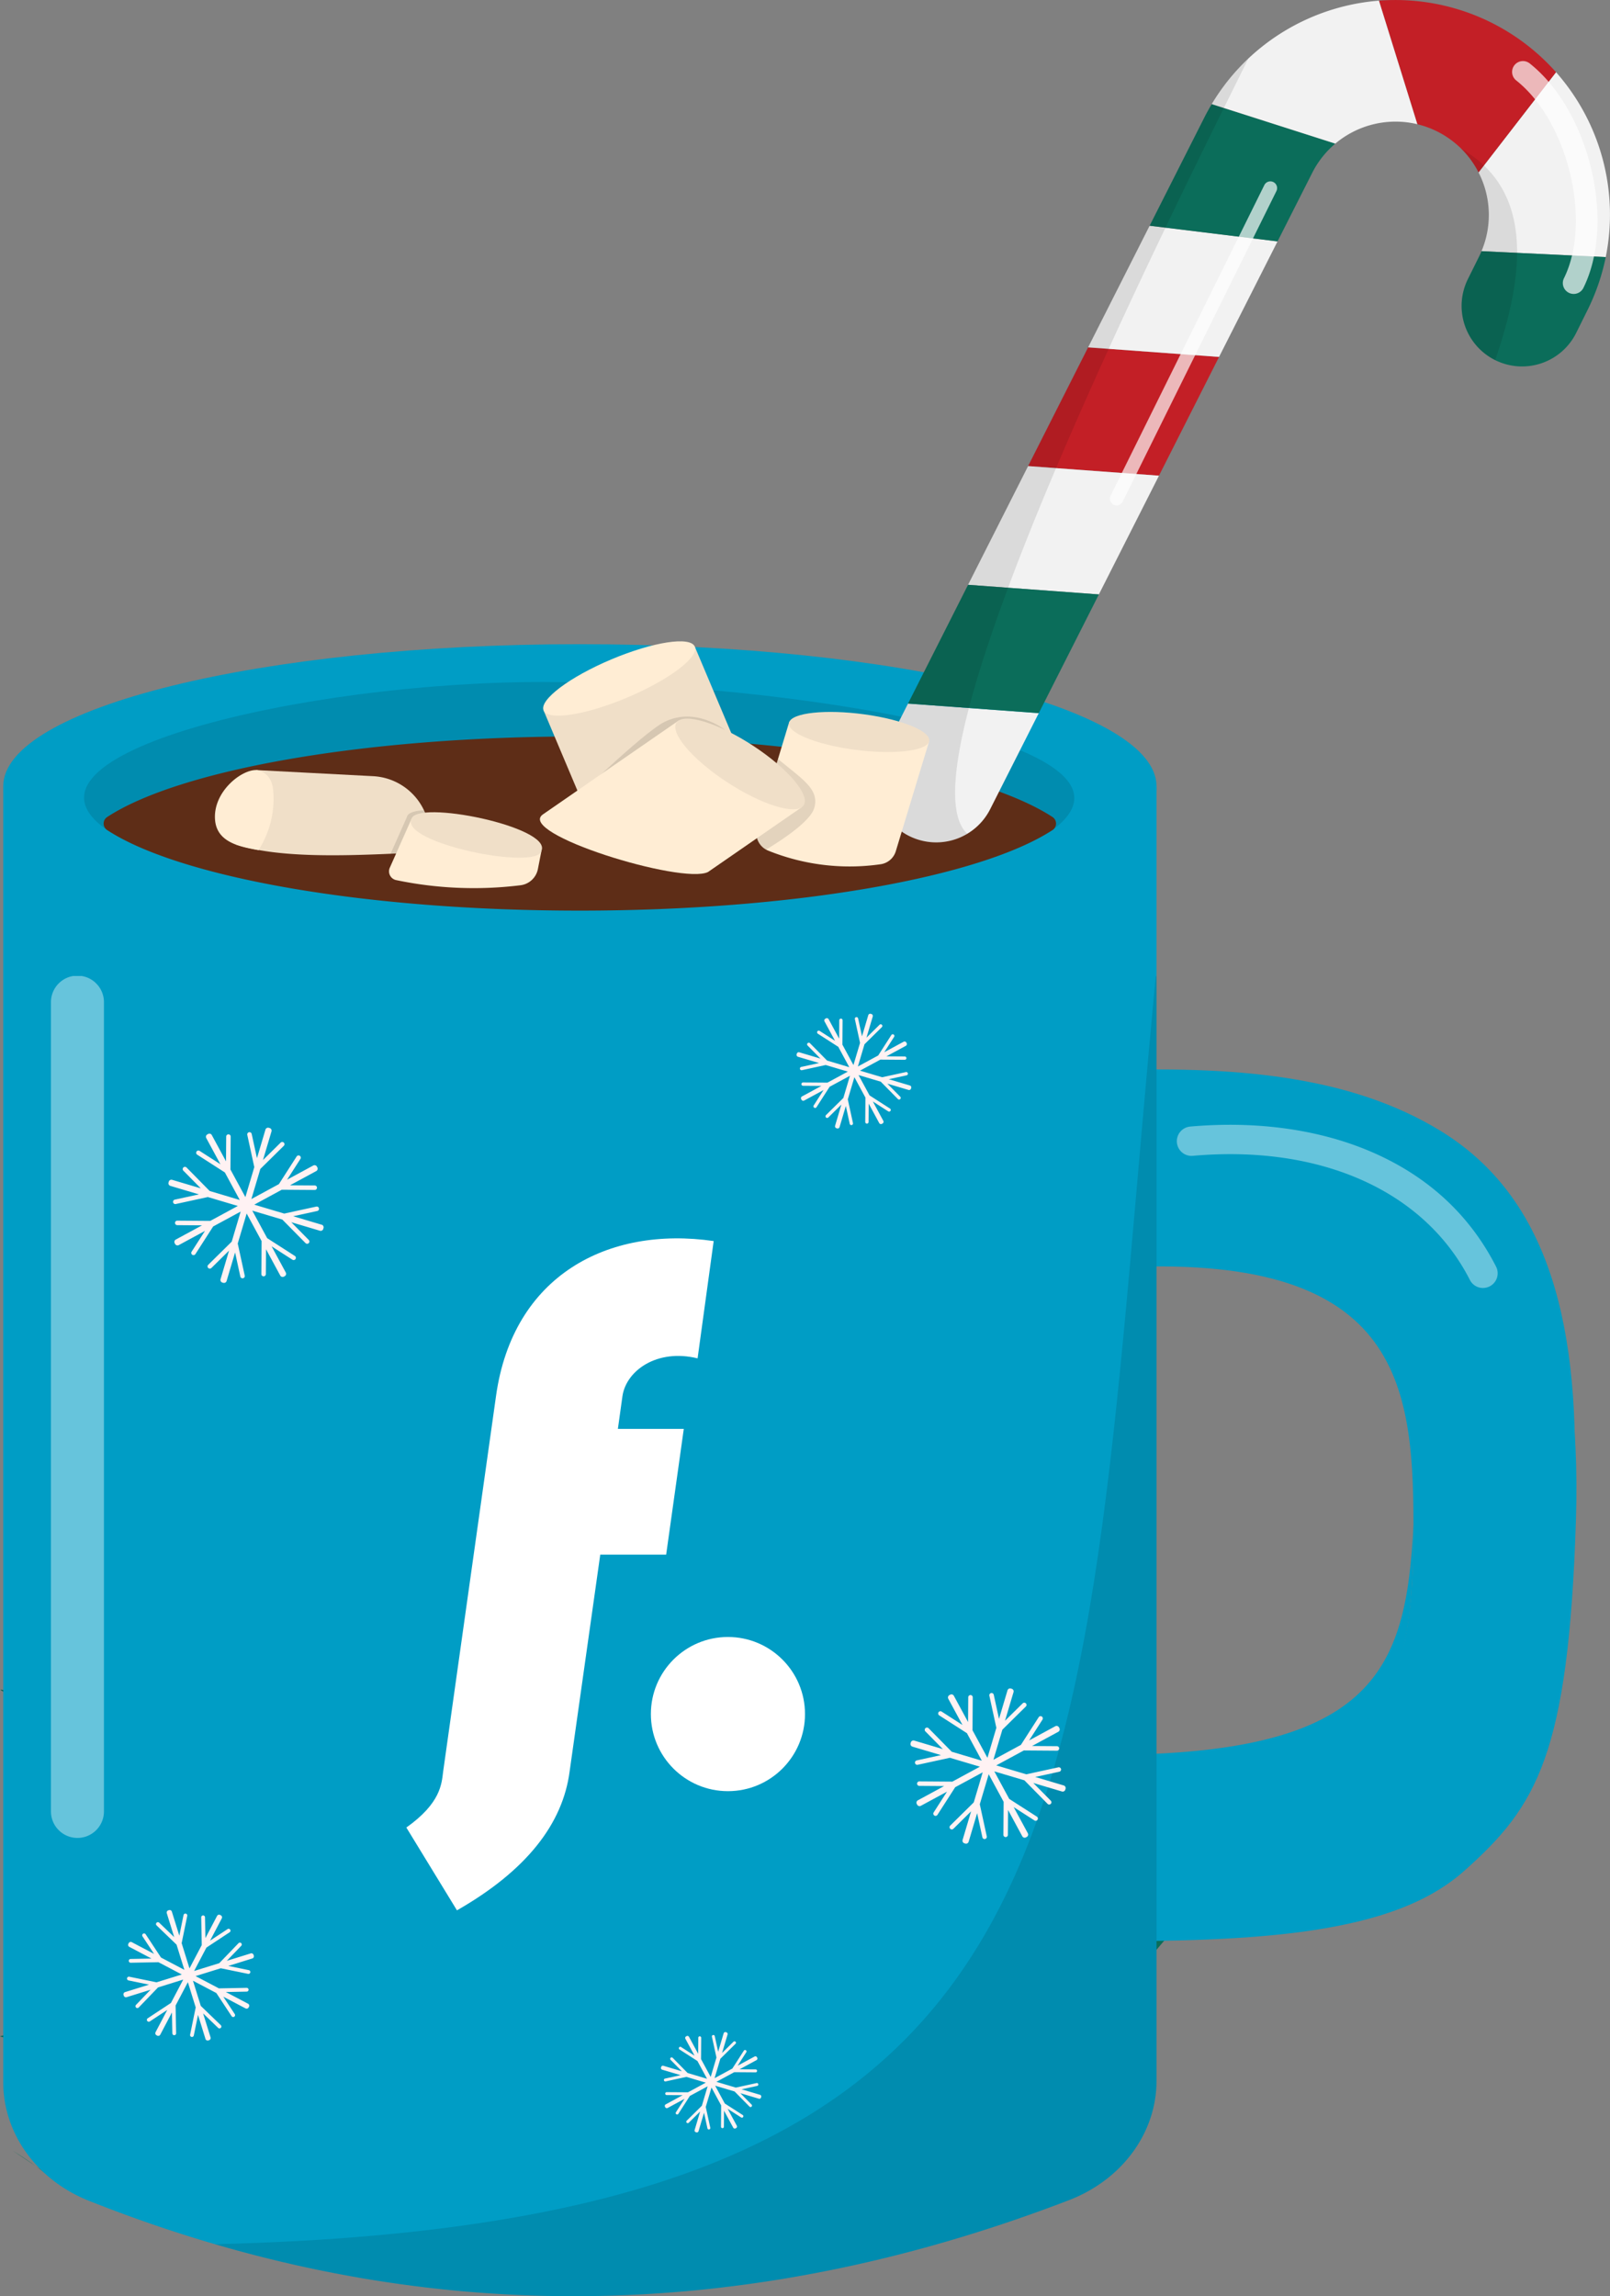 <?xml version="1.0" encoding="UTF-8"?> <svg xmlns="http://www.w3.org/2000/svg" xmlns:xlink="http://www.w3.org/1999/xlink" width="671.396" height="957.225" viewBox="0 0 671.396 957.225"><rect x="0" y="0" width="671.396" height="957.225" fill="#808080" stroke="none"/><defs><clipPath id="clip-path"><rect id="Rechteck_208" data-name="Rechteck 208" width="671.396" height="957.225" fill="none"></rect></clipPath><clipPath id="clip-path-3"><rect id="Rechteck_195" data-name="Rechteck 195" width="412.945" height="61.733" transform="translate(35.054 284.299)" fill="none"></rect></clipPath><clipPath id="clip-path-4"><rect id="Rechteck_196" data-name="Rechteck 196" width="23.206" height="88.067" transform="translate(609.447 62.065)" fill="none"></rect></clipPath><clipPath id="clip-path-5"><rect id="Rechteck_197" data-name="Rechteck 197" width="155.386" height="326.773" transform="translate(365.187 24.404)" fill="none"></rect></clipPath><clipPath id="clip-path-6"><rect id="Rechteck_198" data-name="Rechteck 198" width="35.686" height="97.145" transform="translate(630.487 25.392)" fill="none"></rect></clipPath><clipPath id="clip-path-7"><rect id="Rechteck_199" data-name="Rechteck 199" width="69.738" height="135.083" transform="translate(462.836 75.605)" fill="none"></rect></clipPath><clipPath id="clip-path-8"><rect id="Rechteck_200" data-name="Rechteck 200" width="392.645" height="550.354" transform="translate(89.636 406.871)" fill="none"></rect></clipPath><clipPath id="clip-path-9"><rect id="Rechteck_201" data-name="Rechteck 201" width="22.107" height="359.315" transform="translate(21.242 406.871)" fill="none"></rect></clipPath><clipPath id="clip-path-10"><rect id="Rechteck_202" data-name="Rechteck 202" width="24.564" height="37.779" transform="translate(315.413 316.407)" fill="none"></rect></clipPath><clipPath id="clip-path-11"><rect id="Rechteck_203" data-name="Rechteck 203" width="68.437" height="48.145" transform="translate(233.804 298.731)" fill="none"></rect></clipPath><clipPath id="clip-path-12"><rect id="Rechteck_204" data-name="Rechteck 204" width="38.266" height="35.25" transform="translate(284.492 318.129)" fill="none"></rect></clipPath><clipPath id="clip-path-13"><rect id="Rechteck_205" data-name="Rechteck 205" width="133.715" height="68.033" transform="translate(490.837 468.899)" fill="none"></rect></clipPath><clipPath id="clip-path-14"><rect id="Rechteck_206" data-name="Rechteck 206" width="16.328" height="18.134" transform="translate(162.878 337.774)" fill="none"></rect></clipPath></defs><g id="fpx-mull_wine" data-name="fpx-mull wine" transform="translate(-11879.434 -6933.216)"><g id="mull_wine" data-name="mull wine" transform="translate(11879.434 6933.216)"><g id="Gruppe_422" data-name="Gruppe 422" clip-path="url(#clip-path)"><g id="Gruppe_421" data-name="Gruppe 421"><g id="Gruppe_420" data-name="Gruppe 420" clip-path="url(#clip-path)"><path id="Pfad_495" data-name="Pfad 495" d="M84.2,700.22c7.406-18.87,4.05-51.473-5.142-69.423a27.6,27.6,0,0,0-3.2-5.213,163.88,163.88,0,0,1,7.507,36.909c1.019,11.666,1.743,23.5.594,35.186-.091.778-.239,1.558-.4,2.324a.341.341,0,0,0,.636.217" fill="#09614f"></path><path id="Pfad_496" data-name="Pfad 496" d="M76.873,694.6c7.083-19.142,2.674-51.6-7.331-69.251a26.987,26.987,0,0,0-3.441-5.07,174.176,174.176,0,0,1,8.476,36.672c1.4,11.615,2.553,23.4,1.939,35.11-.054.782-.166,1.569-.286,2.343a.342.342,0,0,0,.643.2" fill="#09614f"></path><path id="Pfad_497" data-name="Pfad 497" d="M67.47,686.011c6.611-19.164,1.941-51.579-7.951-69.156a27.636,27.636,0,0,0-3.4-5.082,162.981,162.981,0,0,1,9.014,36.573c1.49,11.616,2.687,23.412,2,35.136-.061.781-.179,1.566-.305,2.338a.34.34,0,0,0,.644.191" fill="#09614f"></path><path id="Pfad_498" data-name="Pfad 498" d="M58.94,678.97c6.5-19.348,1.157-51.639-9.338-69.007a26.986,26.986,0,0,0-3.58-4.972A173.206,173.206,0,0,1,55.575,641.4c1.738,11.57,3.225,23.315,2.938,35.043-.033.783-.123,1.573-.221,2.35a.341.341,0,0,0,.648.177" fill="#09614f"></path><path id="Pfad_499" data-name="Pfad 499" d="M48.573,669.376c7.359-19.407,4.055-50.126-6.194-68.094a45.108,45.108,0,0,0-3.3-4.928c7.3,22.084,10.23,46.834,9.124,70.519-.058.769-.165,1.545-.274,2.309a.342.342,0,0,0,.643.194" fill="#09614f"></path><path id="Pfad_500" data-name="Pfad 500" d="M36.438,658.658C43.446,638.5,43,609.841,32.353,591.029a41.515,41.515,0,0,0-3.318-4.851c6.736,16.541,8.585,35.72,8.022,53.934a171.857,171.857,0,0,1-1.268,18.361.341.341,0,0,0,.649.185" fill="#09614f"></path><path id="Pfad_501" data-name="Pfad 501" d="M26.745,649.576C34.8,629.2,30.893,605.2,21.052,586.117c-.415-.567-.669-1.5-1.209-1.846a40.53,40.53,0,0,0,1.02,4.155c3.793,14.56,6.392,29.5,6.44,44.566a106.088,106.088,0,0,1-1.2,16.393c-.061.328.514.538.648.191" fill="#09614f"></path><path id="Pfad_502" data-name="Pfad 502" d="M17.389,640.679a66.333,66.333,0,0,0-3.231-56.371c-.694-1.074-1.209-2.538-2.064-3.369.349,2.48,1.285,5.027,1.84,7.52,3.227,12.073,4.983,24.451,4.1,36.952-.2,3.743-.583,7.567-.94,11.3.07.714-1,5,.294,3.97" fill="#09614f"></path><path id="Pfad_503" data-name="Pfad 503" d="M83.755,699.987a114.19,114.19,0,0,1-78.3,5.81c-6.742-2.081-7.012-2.1-.491,1.289,21.683,10.412,48.245,9.877,69.754-.745,1.132-.562,11.715-6.135,9.042-6.354" fill="#09614f"></path><path id="Pfad_504" data-name="Pfad 504" d="M7.662,630.75c7.9-14.6,9.075-33.258.592-47.88-3.6-6.137-2.3-3-1.326,1.4,1.63,6.716,2.908,13.53,2.769,20.574a202.034,202.034,0,0,1-2.272,22.393c-.115.744-.581,4.876.237,3.516" fill="#09614f"></path><path id="Pfad_505" data-name="Pfad 505" d="M195.576,846.723c.4-34.825-24.861-85.154-50.565-108.387-2.627-2.188-5.385-4.985-8.316-6.424a281.442,281.442,0,0,1,34.551,54.715c8.747,18.119,17.12,36.687,22.4,56.16.329,1.306.565,2.648.78,3.975a.585.585,0,0,0,1.154-.039" fill="#0b6d5a"></path><path id="Pfad_506" data-name="Pfad 506" d="M180.377,842.16c-.286-35.065-27.148-84.517-53.977-106.776-2.723-2.075-5.614-4.754-8.617-6.049a299.269,299.269,0,0,1,35.963,53.746c9.33,17.8,18.358,36.026,24.511,55.218.39,1.29.688,2.622.968,3.938a.587.587,0,0,0,1.152-.077" fill="#0b6d5a"></path><path id="Pfad_507" data-name="Pfad 507" d="M160.038,834.095c-1.059-34.813-28.313-84.039-54.914-106.246-2.711-2.082-5.576-4.768-8.56-6.091a280.02,280.02,0,0,1,36.766,53.257c9.472,17.752,18.584,35.972,24.622,55.225.379,1.291.668,2.624.934,3.941a.586.586,0,0,0,1.152-.086" fill="#0b6d5a"></path><path id="Pfad_508" data-name="Pfad 508" d="M142.045,827.983c-1.349-35.042-29.61-83.657-57.051-105.161-2.78-2-5.744-4.594-8.781-5.806a297.672,297.672,0,0,1,37.533,52.666c9.841,17.527,19.388,35.487,26.073,54.5.425,1.278.761,2.6,1.077,3.91a.587.587,0,0,0,1.149-.111" fill="#0b6d5a"></path><path id="Pfad_509" data-name="Pfad 509" d="M119.546,818.887c0-35.659-24.032-82.993-51.445-105.611a77.567,77.567,0,0,0-8.3-5.905c25.189,31.024,44.972,69,57.628,107.72.376,1.271.677,2.583.967,3.876a.588.588,0,0,0,1.152-.08" fill="#0b6d5a"></path><path id="Pfad_510" data-name="Pfad 510" d="M93.52,809.066c-1.024-36.648-19.2-82.419-47.774-106.151a71.246,71.246,0,0,0-8.286-5.769c20.9,22.467,35.557,52.15,45.753,81.75a295.4,295.4,0,0,1,9.151,30.267.586.586,0,0,0,1.156-.1" fill="#0b6d5a"></path><path id="Pfad_511" data-name="Pfad 511" d="M72.416,800.383c.521-37.632-20.381-73.818-47.816-98.47-1.013-.659-1.99-2-3.067-2.229,1.022,2.088,2.875,4.024,4.17,6.053,14.966,21.078,28.248,43.5,37.5,67.666a182.315,182.315,0,0,1,8.053,27.067c.1.565,1.153.552,1.157-.087" fill="#0b6d5a"></path><path id="Pfad_512" data-name="Pfad 512" d="M51.963,791.792c.723-33.626-13.889-66.766-39.542-88.584-1.769-1.3-3.489-3.341-5.369-4.154,2.073,3.771,5.128,7.292,7.539,10.957,12.542,17.428,22.9,36.242,29.106,56.86,1.953,6.138,3.674,12.512,5.374,18.723.547,1.1,1.442,8.645,2.892,6.2" fill="#0b6d5a"></path><path id="Pfad_513" data-name="Pfad 513" d="M194.714,846.621C162.2,879.268,118.44,899.942,72.466,903.672c-12.1.766-12.544.9,0,2.37,41.177,3.512,83.519-13.534,111.6-43.7,1.476-1.594,15.081-16.995,10.653-15.718" fill="#0b6d5a"></path><path id="Pfad_514" data-name="Pfad 514" d="M179.331,841.212c-29.48,33.294-72.546,38.816-113.782,46.9-5.955,1.32-12.476,1.927-18.158,3.542,4.459.75,9.38.4,14,.457,34.994-1.549,73.007-5.773,100.976-28.87a90.678,90.678,0,0,0,6.869-6.4c1.5-1.225,14.606-16.968,10.1-15.638" fill="#0b6d5a"></path><path id="Pfad_515" data-name="Pfad 515" d="M158.82,833.513c-11.043,17.316-32.546,20.669-51.3,23.294a290.837,290.837,0,0,0-50.565,14.6c-4.844,2.145-10.672,4.066-14.819,7.078,2.608-.163,5.415-1.216,8.091-1.662,20.851-4.4,41.694-9.227,62.594-13.187,16.246-2.247,33.945-7.795,43.553-22.067.913-1.163,5.581-9.606,2.447-8.053" fill="#0b6d5a"></path><path id="Pfad_516" data-name="Pfad 516" d="M141.5,827.172c-39.263,17.735-81.525,29.141-124.228,34.575-11.339.82-11.877.912-.02,2.613,38.158,3.017,77.217-7.389,110.532-25.81,1.8-1.134,18.365-11.041,13.716-11.378" fill="#0b6d5a"></path><path id="Pfad_517" data-name="Pfad 517" d="M118.674,818.277c-22.369,5.63-43.8,14.591-65.971,20.611a310.276,310.276,0,0,1-41.014,8.147c-3.776.8-8.209.64-11.689,1.872,2.348.859,5.324.835,7.9,1.291a140.888,140.888,0,0,0,54.481-5.283c15.083-4.444,29.308-10.707,43.207-17.823,1.444-1.122,17.413-8.079,13.087-8.815" fill="#0b6d5a"></path><path id="Pfad_518" data-name="Pfad 518" d="M127.19,878.756c-16.925-22.685-58.069-42.723-86.132-45.044-2.776-.117-5.937-.563-8.539-.045a228.737,228.737,0,0,1,49.308,18.285C96.415,859.337,110.984,867.2,124,877.169c.855.68,1.67,1.431,2.464,2.182.362.365,1.035-.141.726-.6" fill="#0b6d5a"></path><path id="Pfad_519" data-name="Pfad 519" d="M115.124,883.308c-17.486-22.5-59.232-41.184-87.54-42.321-2.782,0-5.971-.3-8.549.346A243.249,243.249,0,0,1,68.777,858.3c14.809,6.893,29.63,14.207,43.073,23.565.888.64,1.738,1.353,2.568,2.065.375.343,1.019-.177.706-.618" fill="#0b6d5a"></path><path id="Pfad_520" data-name="Pfad 520" d="M98.01,888.136c-17.861-21.959-59.748-40.3-87.884-41.515-2.777-.007-5.953-.329-8.533.29a227.5,227.5,0,0,1,50.02,16.251c14.875,6.79,29.749,14.06,43.148,23.514.882.646,1.726,1.365,2.548,2.084.376.351,1.029-.183.7-.624" fill="#0b6d5a"></path><path id="Pfad_521" data-name="Pfad 521" d="M5.534,896.72a148.191,148.191,0,0,1,18.555,13.506c.345.314,1.017-.213.7-.628" fill="#0b6d5a"></path><path id="Pfad_522" data-name="Pfad 522" d="M434.175,864.852c4.612-27.925,31.952-64.625,55.812-79.578,2.412-1.379,5.015-3.227,7.564-3.963a228.758,228.758,0,0,0-35.4,38.894c-9.565,13.261-18.894,26.935-25.874,41.771-.448,1-.827,2.039-1.187,3.071a.476.476,0,0,1-.918-.2" fill="#0b6d5a"></path><path id="Pfad_523" data-name="Pfad 523" d="M446.984,863.352c5.194-28.021,33.692-63.792,58.314-77.8,2.473-1.275,5.166-3.01,7.753-3.621a243.222,243.222,0,0,0-36.39,37.918c-9.987,12.926-19.792,26.231-27.434,40.719-.494.976-.921,2-1.332,3.014a.477.477,0,0,1-.911-.225" fill="#0b6d5a"></path><path id="Pfad_524" data-name="Pfad 524" d="M656.474,622.376c-17.448-70.127-21.313-109.27-58.886-135.247-36.475-25.22-90.094-24.527-139.274-24.539V446.332c55.913-2.133,104.337,1.851,142.271,25.013,41.847,25.55,58.746,74.025,55.889,151.031" fill="#009dc5"></path><path id="Pfad_525" data-name="Pfad 525" d="M657.177,634.067c-3.137,97.322-16.2,118.8-46.46,145.758-14.786,13.176-35.313,20.6-63.306,24.86-26.741,4.071-59.916,4.636-91.775,4.636V744.238c125.175.879,133.743-38.576,133.8-108.669v-.295c0-61.765-7.811-115.158-131.117-106.4l-.334-67.942h.334c49.181.013,103.728-4.449,140.2,20.771C636.092,507.68,660,546.66,657.179,634.067" fill="#009dc5"></path><path id="Pfad_526" data-name="Pfad 526" d="M589.431,635.57c-.051,70.093-8.286,111.481-133.461,110.6v-14.6c116.565.9,130.45-33.844,133.461-96" fill="#009dc5"></path><path id="Pfad_527" data-name="Pfad 527" d="M482.281,327.764v539.7c0,21.669-14.382,41.226-36.5,49.721q-180.924,69.5-356.146,18.362-26.33-7.675-52.526-18.086c-21.733-8.63-35.756-28.019-35.756-49.425V327.764a1450.461,1450.461,0,0,0,480.928,0" fill="#009dc5"></path><path id="Pfad_528" data-name="Pfad 528" d="M482.281,327.764c0,32.7-107.881,59.213-240.607,59.213S1.353,360.466,1.353,327.763s107.6-59.214,240.321-59.214,240.607,26.513,240.607,59.215" fill="#009dc5"></path><g id="Gruppe_386" data-name="Gruppe 386" opacity="0.11"><g id="Gruppe_385" data-name="Gruppe 385"><g id="Gruppe_384" data-name="Gruppe 384" clip-path="url(#clip-path-3)"><path id="Pfad_529" data-name="Pfad 529" d="M438.919,346.032H44.683C-1.379,314.224,127.469,284.24,226.489,284.3c98.705.061,261.741,25.023,212.43,61.733"></path></g></g></g><path id="Pfad_530" data-name="Pfad 530" d="M438.919,340.6a3.25,3.25,0,0,1,0,5.432c-30.051,19.623-107.1,33.584-197.227,33.584S74.665,365.654,44.683,346.031a3.25,3.25,0,0,1,0-5.429c29.982-19.626,106.877-33.588,197.009-33.588S408.869,320.975,438.919,340.6" fill="#5e2d17"></path><path id="Pfad_531" data-name="Pfad 531" d="M428.738,194.3l11.653.853,42.918,3.144,25.055-49.5-46.016-3.372-8.575-.624Z" fill="#c31f26"></path><path id="Pfad_532" data-name="Pfad 532" d="M403.7,243.792l16.7,1.227,37.849,2.778,25.062-49.5-42.918-3.143-11.652-.853Z" fill="#f2f2f2"></path><path id="Pfad_533" data-name="Pfad 533" d="M367.906,314.569a25.217,25.217,0,0,0,11.189,33.92l.154.076a25.228,25.228,0,0,0,33.661-11.216l20.277-40.062-29.132-2.133L378.664,293.3Z" fill="#f2f2f2"></path><path id="Pfad_534" data-name="Pfad 534" d="M378.665,293.3l25.391,1.859,29.131,2.133,25.059-49.49L420.4,245.02l-16.7-1.227Z" fill="#0b6d5a"></path><path id="Pfad_535" data-name="Pfad 535" d="M453.772,144.8l8.576.625,46.015,3.371,24.393-48.163L486.038,94.9l-6.618-.8Z" fill="#f2f2f2"></path><path id="Pfad_536" data-name="Pfad 536" d="M479.42,94.1l6.618.809,46.718,5.728,14.465-28.589a38.886,38.886,0,0,1,9.622-12.175L510.374,45.017,505.315,43.4q-1.65,2.757-3.123,5.664Z" fill="#0b6d5a"></path><path id="Pfad_537" data-name="Pfad 537" d="M616.579,71.86a38.868,38.868,0,0,1,1.239,32.848l13.266.631,38.537,1.836a89.641,89.641,0,0,0-20.735-77.084L618.559,69.305Z" fill="#f2f2f2"></path><path id="Pfad_538" data-name="Pfad 538" d="M616.816,106.919l-4.676,9.42a25.215,25.215,0,0,0,11.382,33.793l.032.016a25.209,25.209,0,0,0,33.761-11.4l4.757-9.582a89.7,89.7,0,0,0,7.549-21.993l-38.537-1.835-13.266-.632c-.317.743-.641,1.481-1,2.211" fill="#0b6d5a"></path><path id="Pfad_539" data-name="Pfad 539" d="M575.044.275l16.013,51.509a39.115,39.115,0,0,1,17.313,9.254l.015.008c.362.33.715.677,1.061,1.019a38.771,38.771,0,0,1,7.132,9.8l1.98-2.555L648.885,30.1A89.545,89.545,0,0,0,575.044.275" fill="#c31f26"></path><path id="Pfad_540" data-name="Pfad 540" d="M505.316,43.4l5.059,1.612,46.468,14.853a39.015,39.015,0,0,1,34.214-8.086L575.044.275A89.707,89.707,0,0,0,520.573,24.4a88.735,88.735,0,0,0-15.257,19" fill="#f2f2f2"></path><g id="Gruppe_389" data-name="Gruppe 389" opacity="0.1"><g id="Gruppe_388" data-name="Gruppe 388"><g id="Gruppe_387" data-name="Gruppe 387" clip-path="url(#clip-path-4)"><path id="Pfad_541" data-name="Pfad 541" d="M609.447,62.065a38.959,38.959,0,0,1,8.371,42.643c-.316.742-.641,1.48-1,2.21l-4.676,9.42a25.215,25.215,0,0,0,11.382,33.793c12.532-36.409,15.8-70.894-14.075-88.066"></path></g></g></g><g id="Gruppe_392" data-name="Gruppe 392" opacity="0.1"><g id="Gruppe_391" data-name="Gruppe 391"><g id="Gruppe_390" data-name="Gruppe 390" clip-path="url(#clip-path-5)"><path id="Pfad_542" data-name="Pfad 542" d="M367.906,314.569a25.217,25.217,0,0,0,11.189,33.92l.154.076a25.166,25.166,0,0,0,24.119-.98c-7.533-7.025-6.139-26.366.687-52.431,3.9-14.864,9.56-31.922,16.341-50.134,5.946-15.971,12.754-32.828,19.994-49.865,7.056-16.622,14.512-33.421,21.957-49.731,8.075-17.684,16.145-34.8,23.69-50.52,9.214-19.231,17.643-36.367,24.337-49.888,4.143-8.381,7.616-15.366,10.2-20.612a88.735,88.735,0,0,0-15.257,19q-1.652,2.759-3.123,5.665L479.42,94.1l-25.648,50.7-25.035,49.5L403.7,243.792l-25.035,49.5Z"></path></g></g></g><g id="Gruppe_395" data-name="Gruppe 395" opacity="0.68"><g id="Gruppe_394" data-name="Gruppe 394"><g id="Gruppe_393" data-name="Gruppe 393" clip-path="url(#clip-path-6)"><path id="Pfad_543" data-name="Pfad 543" d="M654.245,122.068a4.525,4.525,0,0,0,6.062-2.052c13.613-27.54,2.474-73.927-22.489-93.649a4.526,4.526,0,0,0-5.611,7.1C653.86,50.573,663.946,92.227,652.193,116a4.526,4.526,0,0,0,2.052,6.062" fill="#fff"></path></g></g></g><g id="Gruppe_398" data-name="Gruppe 398" opacity="0.68"><g id="Gruppe_397" data-name="Gruppe 397"><g id="Gruppe_396" data-name="Gruppe 396" clip-path="url(#clip-path-7)"><path id="Pfad_544" data-name="Pfad 544" d="M462.889,208.419a2.811,2.811,0,0,0,5.276.7L532.281,79.663a2.81,2.81,0,1,0-5.037-2.494l-64.116,129.46a2.8,2.8,0,0,0-.239,1.79" fill="#fff"></path></g></g></g><g id="Gruppe_401" data-name="Gruppe 401" opacity="0.11"><g id="Gruppe_400" data-name="Gruppe 400"><g id="Gruppe_399" data-name="Gruppe 399" clip-path="url(#clip-path-8)"><path id="Pfad_545" data-name="Pfad 545" d="M482.281,407.019V867.465c0,21.67-14.382,41.227-36.5,49.721q-180.924,69.5-356.146,18.362h.013C467.282,926.5,448.52,756.5,481.992,406.871Z"></path></g></g></g><g id="Gruppe_404" data-name="Gruppe 404" opacity="0.4"><g id="Gruppe_403" data-name="Gruppe 403"><g id="Gruppe_402" data-name="Gruppe 402" clip-path="url(#clip-path-9)"><path id="Pfad_546" data-name="Pfad 546" d="M32.3,766.186h0a11.053,11.053,0,0,1-11.053-11.053V417.925a11.051,11.051,0,1,1,22.1,0l0,337.208A11.052,11.052,0,0,1,32.3,766.186" fill="#fff"></path></g></g></g><path id="Pfad_547" data-name="Pfad 547" d="M20.227,359.826a3.273,3.273,0,0,0,.359.115l-.366-.1Z" fill="#f0dfc8"></path><path id="Pfad_548" data-name="Pfad 548" d="M387.466,309l-13.9,45.838a7.764,7.764,0,0,1-6.22,5.428,90.691,90.691,0,0,1-47.061-5.687,7.959,7.959,0,0,1-.827-.4,7.831,7.831,0,0,1-3.71-9.121c2.176-7.174,5.758-18.986,8.69-28.658,2.237-7.376,4.1-13.511,4.668-15.4,5.745.787,51.438,7.056,58.357,8" fill="#ffedd4"></path><path id="Pfad_549" data-name="Pfad 549" d="M387.425,309.125c-1.23,4.059-15.294,5.567-31.412,3.369s-28.186-7.27-26.956-11.329,15.294-5.567,31.412-3.369,28.186,7.27,26.956,11.329" fill="#f0dfc8"></path><g id="Gruppe_407" data-name="Gruppe 407" opacity="0.11"><g id="Gruppe_406" data-name="Gruppe 406"><g id="Gruppe_405" data-name="Gruppe 405" clip-path="url(#clip-path-10)"><path id="Pfad_550" data-name="Pfad 550" d="M339.533,336.9c-1.648,5.479-13.15,13.11-20.072,17.287a7.829,7.829,0,0,1-3.71-9.121c2.176-7.174,5.758-18.986,8.691-28.658,9.992,8.354,17.469,12.575,15.091,20.492"></path></g></g></g><path id="Pfad_551" data-name="Pfad 551" d="M312.714,323.981,249.666,350.6l-23.058-54.612,63.068-26.574Z" fill="#f0dfc8"></path><g id="Gruppe_410" data-name="Gruppe 410" opacity="0.11"><g id="Gruppe_409" data-name="Gruppe 409"><g id="Gruppe_408" data-name="Gruppe 408" clip-path="url(#clip-path-11)"><path id="Pfad_552" data-name="Pfad 552" d="M233.8,339.957c3.29-4.85,34.6-34.642,43.2-38.957,13.106-6.576,25.245,3.215,25.245,3.215l-57.168,42.658Z"></path></g></g></g><path id="Pfad_553" data-name="Pfad 553" d="M289.731,269.546c1.851,4.384-10.762,13.9-28.173,21.248s-33.024,9.755-34.875,5.371,10.762-13.9,28.172-21.248,33.025-9.755,34.876-5.371" fill="#ffedd4"></path><path id="Pfad_554" data-name="Pfad 554" d="M178.329,354.939l-.067.259c-4.981.222-10.144.482-15.384.711-23.1,1.008-47.687,1.479-64.513-3.849,2.1-7.675,6.4-23.438,8.482-31.039,13.671.716,31.651,1.654,48.75,2.549a24.893,24.893,0,0,1,22.732,31.369" fill="#f0dfc8"></path><path id="Pfad_555" data-name="Pfad 555" d="M113.957,329.893a40.016,40.016,0,0,1-1.14,13.058,42.178,42.178,0,0,1-4.99,11.467C100.235,353,90.42,351.3,89.675,341.739c-.9-11.533,10.812-20.858,17.169-20.719,0,0,6.608.347,7.113,8.873" fill="#ffedd4"></path><g id="Gruppe_413" data-name="Gruppe 413" opacity="0.11"><g id="Gruppe_412" data-name="Gruppe 412"><g id="Gruppe_411" data-name="Gruppe 411" clip-path="url(#clip-path-12)"><path id="Pfad_556" data-name="Pfad 556" d="M322.7,326.125c-.727,4.646-17.975,21.239-25.888,27q-2.8.074-5.632.133-3.32.069-6.691.117l23.57-27.319,6.845-7.93a18.857,18.857,0,0,1,2.311.964c2.485,1.222,6.025,3.594,5.485,7.031"></path></g></g></g><path id="Pfad_557" data-name="Pfad 557" d="M334.489,336.4l-39.245,27.122c-10.752,5.336-80.273-16.075-68.825-24.032l56.665-39.163s51.4,36.067,51.4,36.073" fill="#ffedd4"></path><path id="Pfad_558" data-name="Pfad 558" d="M334.351,336.492c-4.549,3.144-19.754-2.375-33.962-12.327S278.351,303.6,282.9,300.454s19.754,2.375,33.962,12.327,22.038,20.567,17.489,23.711" fill="#f0dfc8"></path><g id="Gruppe_416" data-name="Gruppe 416" opacity="0.4"><g id="Gruppe_415" data-name="Gruppe 415"><g id="Gruppe_414" data-name="Gruppe 414" clip-path="url(#clip-path-13)"><path id="Pfad_559" data-name="Pfad 559" d="M618.434,536.931a6.121,6.121,0,0,1-5.459-3.341c-18.923-37.11-62.086-56.452-115.48-51.759a6.124,6.124,0,1,1-1.073-12.2c27.214-2.4,52.939,1.094,74.393,10.091,24,10.068,41.857,26.318,53.068,48.3a6.122,6.122,0,0,1-5.449,8.9" fill="#fff"></path></g></g></g><path id="Pfad_561" data-name="Pfad 561" d="M134.151,510.559l-11.9-3.539,10.075-2.194a.937.937,0,0,0-.4-1.83l-13.4,2.917-12.509-3.72,11.5-6.229,13.752.1a.937.937,0,0,0,.014-1.873l-10.353-.074,10.948-5.928a1.132,1.132,0,0,0,.456-1.534l-.174-.322a1.133,1.133,0,0,0-1.534-.456l-10.915,5.911,5.573-8.676a.936.936,0,1,0-1.576-1.012L116.3,493.636,104.83,499.85l3.729-12.538,9.795-9.655a.936.936,0,1,0-1.315-1.333l-7.373,7.267,3.549-11.933a1.131,1.131,0,0,0-.762-1.407l-.35-.1a1.131,1.131,0,0,0-1.407.762l-3.539,11.9-2.194-10.075a.937.937,0,1,0-1.83.4l2.917,13.4-3.72,12.508-6.229-11.5.1-13.753a.937.937,0,0,0-1.873-.013l-.074,10.353-5.929-10.948a1.13,1.13,0,0,0-1.533-.456l-.322.174a1.131,1.131,0,0,0-.456,1.533l5.911,10.916-8.676-5.573a.936.936,0,1,0-1.012,1.576l11.536,7.411,6.214,11.476L87.449,496.5l-9.655-9.794a.936.936,0,1,0-1.334,1.314l7.268,7.374-11.933-3.55a1.131,1.131,0,0,0-1.407.762l-.1.351a1.131,1.131,0,0,0,.762,1.407l11.9,3.539-10.081,2.2a.937.937,0,0,0,.4,1.83l13.4-2.917,12.508,3.72-11.5,6.229-13.753-.1a.936.936,0,1,0-.013,1.872l10.352.075L73.31,516.735a1.132,1.132,0,0,0-.457,1.534l.174.321a1.132,1.132,0,0,0,1.534.457l10.916-5.911L79.9,521.811a.937.937,0,0,0,1.576,1.013l7.411-11.537,11.475-6.214-3.729,12.538-9.794,9.654a.936.936,0,0,0,1.314,1.334l7.374-7.267-3.55,11.933a1.131,1.131,0,0,0,.762,1.407l.351.1a1.131,1.131,0,0,0,1.407-.762l3.539-11.9,2.194,10.075a.937.937,0,0,0,1.83-.4l-2.918-13.4,3.721-12.509,6.229,11.5-.1,13.752a.936.936,0,0,0,1.872.014l.075-10.353,5.928,10.948a1.131,1.131,0,0,0,1.534.456l.321-.174a1.132,1.132,0,0,0,.457-1.534l-5.911-10.915,8.675,5.573a.936.936,0,1,0,1.012-1.576l-11.536-7.411L105.2,504.68l12.538,3.729h0L127.4,518.2a.937.937,0,1,0,1.334-1.315l-7.267-7.373,11.933,3.55a1.131,1.131,0,0,0,1.407-.762l.1-.351a1.131,1.131,0,0,0-.762-1.407" fill="#fff2f3"></path><path id="Pfad_562" data-name="Pfad 562" d="M379.422,452.511l-8.794-2.616,7.447-1.621a.693.693,0,0,0-.3-1.353l-9.9,2.156-9.245-2.75,8.5-4.6,10.165.073a.692.692,0,1,0,.01-1.384l-7.652-.055,8.092-4.382a.837.837,0,0,0,.337-1.134l-.129-.237a.836.836,0,0,0-1.133-.337l-8.068,4.369,4.119-6.413a.692.692,0,0,0-1.165-.748L366.233,440l-8.482,4.594,2.756-9.267,7.239-7.136a.692.692,0,1,0-.971-.986l-5.45,5.372,2.623-8.82a.836.836,0,0,0-.563-1.04l-.259-.077a.836.836,0,0,0-1.04.563L359.47,432l-1.621-7.447a.692.692,0,1,0-1.353.3l2.157,9.9-2.75,9.246-4.6-8.5.073-10.165a.692.692,0,0,0-1.384-.01l-.055,7.652-4.382-8.091a.835.835,0,0,0-1.133-.338l-.238.129a.837.837,0,0,0-.337,1.134l4.369,8.068-6.413-4.12a.692.692,0,0,0-.748,1.165l8.527,5.477,4.593,8.483L344.9,442.12l-7.136-7.239a.692.692,0,1,0-.986.972l5.372,5.449-8.82-2.623a.836.836,0,0,0-1.04.563l-.077.259a.836.836,0,0,0,.563,1.04l8.794,2.616-7.446,1.621a.692.692,0,1,0,.294,1.353l9.9-2.156,9.246,2.75-8.5,4.6-10.165-.073a.692.692,0,1,0-.01,1.384l7.652.055-8.091,4.382a.836.836,0,0,0-.338,1.134l.129.237a.837.837,0,0,0,1.134.337l8.068-4.368-4.119,6.412a.692.692,0,0,0,1.164.748l5.478-8.526,8.482-4.594-2.757,9.267-7.239,7.136a.692.692,0,1,0,.972.986l5.449-5.372-2.623,8.82a.836.836,0,0,0,.563,1.04l.259.077a.836.836,0,0,0,1.04-.563l2.616-8.794,1.621,7.447a.693.693,0,0,0,1.353-.3l-2.156-9.9,2.75-9.245,4.6,8.5-.073,10.165a.692.692,0,0,0,1.384.01l.055-7.652,4.382,8.092a.837.837,0,0,0,1.134.337l.237-.129a.836.836,0,0,0,.337-1.134l-4.368-8.068,6.412,4.12a.692.692,0,1,0,.748-1.165l-8.526-5.477-4.593-8.482,9.266,2.756,7.136,7.239a.692.692,0,1,0,.986-.971l-5.372-5.45,8.82,2.623a.835.835,0,0,0,1.04-.563l.077-.259a.836.836,0,0,0-.563-1.04" fill="#fff2f3"></path><path id="Pfad_563" data-name="Pfad 563" d="M443.594,744.31l-11.9-3.539,10.075-2.194a.937.937,0,0,0-.4-1.83l-13.4,2.917-12.509-3.72,11.5-6.229,13.752.1a.937.937,0,1,0,.014-1.873l-10.353-.074,10.948-5.928a1.131,1.131,0,0,0,.456-1.534l-.174-.322a1.132,1.132,0,0,0-1.534-.456l-10.915,5.911,5.573-8.676a.936.936,0,1,0-1.576-1.012l-7.411,11.536L414.273,733.6,418,721.063h0l9.794-9.655a.936.936,0,0,0-1.315-1.333l-7.373,7.267,3.549-11.933A1.131,1.131,0,0,0,421.9,704l-.35-.1a1.131,1.131,0,0,0-1.407.762l-3.539,11.9-2.194-10.075a.937.937,0,0,0-1.83.4l2.917,13.4-3.72,12.508-6.229-11.5.1-13.753a.937.937,0,0,0-1.873-.013l-.074,10.353-5.928-10.948a1.131,1.131,0,0,0-1.534-.456l-.322.174a1.131,1.131,0,0,0-.456,1.533l5.911,10.916-8.675-5.573a.937.937,0,1,0-1.013,1.576l11.536,7.411,6.214,11.476-12.537-3.73-9.655-9.794a.936.936,0,1,0-1.333,1.314l7.267,7.374-11.933-3.55a1.131,1.131,0,0,0-1.407.762l-.1.351a1.131,1.131,0,0,0,.762,1.407l11.9,3.539-10.075,2.194a.937.937,0,1,0,.4,1.83l13.4-2.917,12.509,3.72-11.5,6.229-13.753-.1a.936.936,0,1,0-.013,1.872l10.353.075L382.771,750.5a1.131,1.131,0,0,0-.456,1.534l.174.321a1.131,1.131,0,0,0,1.511.45l10.916-5.911-5.573,8.675a.937.937,0,0,0,1.576,1.013l7.411-11.536,11.475-6.215-3.729,12.538-9.794,9.654a.937.937,0,1,0,1.315,1.334l7.373-7.267-3.55,11.933a1.131,1.131,0,0,0,.762,1.407l.351.1a1.131,1.131,0,0,0,1.407-.762l3.539-11.9,2.194,10.075a.937.937,0,0,0,1.83-.4l-2.918-13.4,3.721-12.509,6.229,11.5-.1,13.752a.936.936,0,0,0,1.872.014l.075-10.353,5.928,10.948a1.131,1.131,0,0,0,1.534.456l.321-.174a1.132,1.132,0,0,0,.457-1.534l-5.911-10.915,8.675,5.573a.937.937,0,0,0,1.013-1.576l-11.537-7.411-6.214-11.476,12.538,3.729h0l9.654,9.794a.937.937,0,1,0,1.334-1.315l-7.267-7.373,11.933,3.55a1.132,1.132,0,0,0,1.407-.763l.1-.35a1.131,1.131,0,0,0-.762-1.407" fill="#fff2f3"></path><path id="Pfad_564" data-name="Pfad 564" d="M103.427,835.291l-9.253-4.868,8.683-.167a.789.789,0,1,0-.03-1.577l-11.546.222-9.728-5.118,10.521-3.267,11.348,2.328a.789.789,0,1,0,.317-1.545L95.2,819.546l10.014-3.11a.953.953,0,0,0,.628-1.193l-.092-.294a.953.953,0,0,0-1.193-.627l-9.985,3.1,6.023-6.257a.789.789,0,1,0-1.137-1.094l-8.008,8.321-10.5,3.26,5.13-9.751,9.67-6.377a.789.789,0,1,0-.868-1.317l-7.28,4.8,4.883-9.28a.953.953,0,0,0-.4-1.287l-.273-.144a.953.953,0,0,0-1.287.4l-4.868,9.253-.166-8.683a.789.789,0,0,0-1.578.03l.222,11.547-5.118,9.728L75.749,810.05l2.328-11.35a.789.789,0,1,0-1.545-.317l-1.753,8.542-3.11-10.014a.953.953,0,0,0-1.193-.628l-.294.092a.953.953,0,0,0-.627,1.193l3.1,9.985L66.4,801.532a.789.789,0,1,0-1.094,1.137l8.321,8.008,3.26,10.5-9.75-5.13-6.377-9.67a.789.789,0,1,0-1.317.868l4.8,7.28-9.28-4.883a.953.953,0,0,0-1.287.4l-.144.273a.953.953,0,0,0,.4,1.287l9.253,4.868-8.683.167a.789.789,0,1,0,.03,1.577l11.547-.222,9.728,5.118-10.522,3.267-11.347-2.328a.789.789,0,1,0-.318,1.545l8.543,1.753-10.015,3.11a.952.952,0,0,0-.627,1.193l.091.294a.953.953,0,0,0,1.193.627l9.985-3.1-6.022,6.258A.789.789,0,1,0,57.9,836.82l8.01-8.32,10.5-3.26-5.13,9.75-9.67,6.378a.788.788,0,0,0,.868,1.316l7.28-4.8-4.882,9.28a.952.952,0,0,0,.4,1.287l.273.144a.953.953,0,0,0,1.287-.4l4.868-9.253.167,8.683a.789.789,0,1,0,1.577-.03l-.222-11.547,5.118-9.728,3.267,10.522L79.28,848.188a.789.789,0,1,0,1.545.318l1.753-8.542,3.11,10.014a.952.952,0,0,0,1.193.627l.294-.091a.953.953,0,0,0,.627-1.193l-3.1-9.985,6.257,6.022a.789.789,0,1,0,1.094-1.136l-8.321-8.008-3.26-10.5,9.751,5.13,6.377,9.67a.789.789,0,0,0,1.317-.868l-4.8-7.28,9.28,4.882a.953.953,0,0,0,1.287-.4l.144-.273a.953.953,0,0,0-.4-1.287" fill="#fff2f3"></path><path id="Pfad_565" data-name="Pfad 565" d="M316.939,873.267l-7.693-2.288,6.514-1.418a.605.605,0,1,0-.257-1.183l-8.662,1.886-8.086-2.4,7.436-4.027,8.89.064a.606.606,0,1,0,.009-1.211l-6.693-.048,7.077-3.832a.731.731,0,0,0,.3-.992l-.112-.207a.732.732,0,0,0-.993-.3l-7.056,3.821,3.6-5.609a.6.6,0,0,0-1.018-.654l-4.791,7.458-7.419,4.017,2.412-8.1,6.33-6.244a.606.606,0,1,0-.851-.863l-4.765,4.7,2.293-7.714a.73.73,0,0,0-.493-.909l-.226-.068a.733.733,0,0,0-.91.493l-2.288,7.691-1.418-6.513a.6.6,0,0,0-1.182.258l1.885,8.661-2.4,8.086-4.027-7.436.064-8.89a.6.6,0,0,0-1.21-.009l-.048,6.693-3.832-7.078a.733.733,0,0,0-.992-.3l-.207.113a.733.733,0,0,0-.3.992l3.822,7.056-5.608-3.6a.606.606,0,1,0-.655,1.019l7.457,4.791,4.017,7.418-8.1-2.41-6.24-6.332a.605.605,0,0,0-.862.85l4.7,4.766-7.714-2.294a.73.73,0,0,0-.909.492l-.069.227a.734.734,0,0,0,.493.91l7.692,2.287-6.513,1.418a.605.605,0,0,0,.257,1.183l8.661-1.885,8.087,2.4-7.436,4.026-8.9-.061a.606.606,0,0,0-.009,1.211l6.693.048-7.077,3.833a.731.731,0,0,0-.294.991l.111.208a.734.734,0,0,0,.993.3l7.056-3.821-3.6,5.608a.605.605,0,1,0,1.018.655l4.792-7.458,7.418-4.017-2.41,8.1-6.333,6.241a.606.606,0,0,0,.851.862l4.767-4.7-2.3,7.714a.733.733,0,0,0,.494.91l.225.067a.731.731,0,0,0,.91-.492l2.288-7.692,1.418,6.513a.605.605,0,0,0,1.183-.257l-1.886-8.661,2.4-8.086,4.027,7.435-.064,8.891a.605.605,0,1,0,1.21.008l.049-6.692,3.832,7.077a.732.732,0,0,0,.992.295l.207-.112a.731.731,0,0,0,.3-.992l-3.821-7.057,5.608,3.6a.606.606,0,1,0,.655-1.019l-7.458-4.79-4.017-7.419,8.106,2.411,6.241,6.332a.606.606,0,0,0,.863-.85l-4.7-4.767,7.714,2.295a.731.731,0,0,0,.909-.493l.068-.226a.731.731,0,0,0-.492-.91" fill="#fff2f3"></path><g id="Gruppe_419" data-name="Gruppe 419" opacity="0.11"><g id="Gruppe_418" data-name="Gruppe 418"><g id="Gruppe_417" data-name="Gruppe 417" clip-path="url(#clip-path-14)"><path id="Pfad_566" data-name="Pfad 566" d="M178.329,354.939l-.067.259c-4.981.222-10.144.482-15.384.711l6.8-15.281c.333-1.748,3.054-2.636,7.117-2.855a24.7,24.7,0,0,1,1.53,17.166"></path></g></g></g><path id="Pfad_567" data-name="Pfad 567" d="M217.023,369.043a158.417,158.417,0,0,1-51.814-2.148,3.733,3.733,0,0,1-2.656-5.172l9-20.211,54.253,13.142-1.5,7.643a8.447,8.447,0,0,1-7.283,6.746" fill="#ffedd4"></path><path id="Pfad_568" data-name="Pfad 568" d="M225.806,354.653c-1.61,8.431-58.588-3.152-54.253-13.143,1.61-8.43,58.588,3.153,54.253,13.143" fill="#f0dfc8"></path></g></g></g></g><g id="Signet_White" data-name="Signet White" transform="translate(12048.893 7449.458)"><path id="Pfad_1" data-name="Pfad 1" d="M0,245.61c14.383-10.227,14.7-18.214,15.341-23.327l22.053-156.6c7.029-50.177,46.658-70.947,90.76-64.56l-6.709,48.9c-16.939-4.148-29.723,5.117-31.322,15.661L88.208,79.425h27.483l-7.35,52.41H80.858L68.075,222.283C65.2,244.015,50.177,263.511,21.1,280.13Z" fill="#fff"></path><circle id="Ellipse_1" data-name="Ellipse 1" cx="32.137" cy="32.137" r="32.137" transform="translate(101.965 166.174)" fill="#fff"></circle></g></g></svg> 